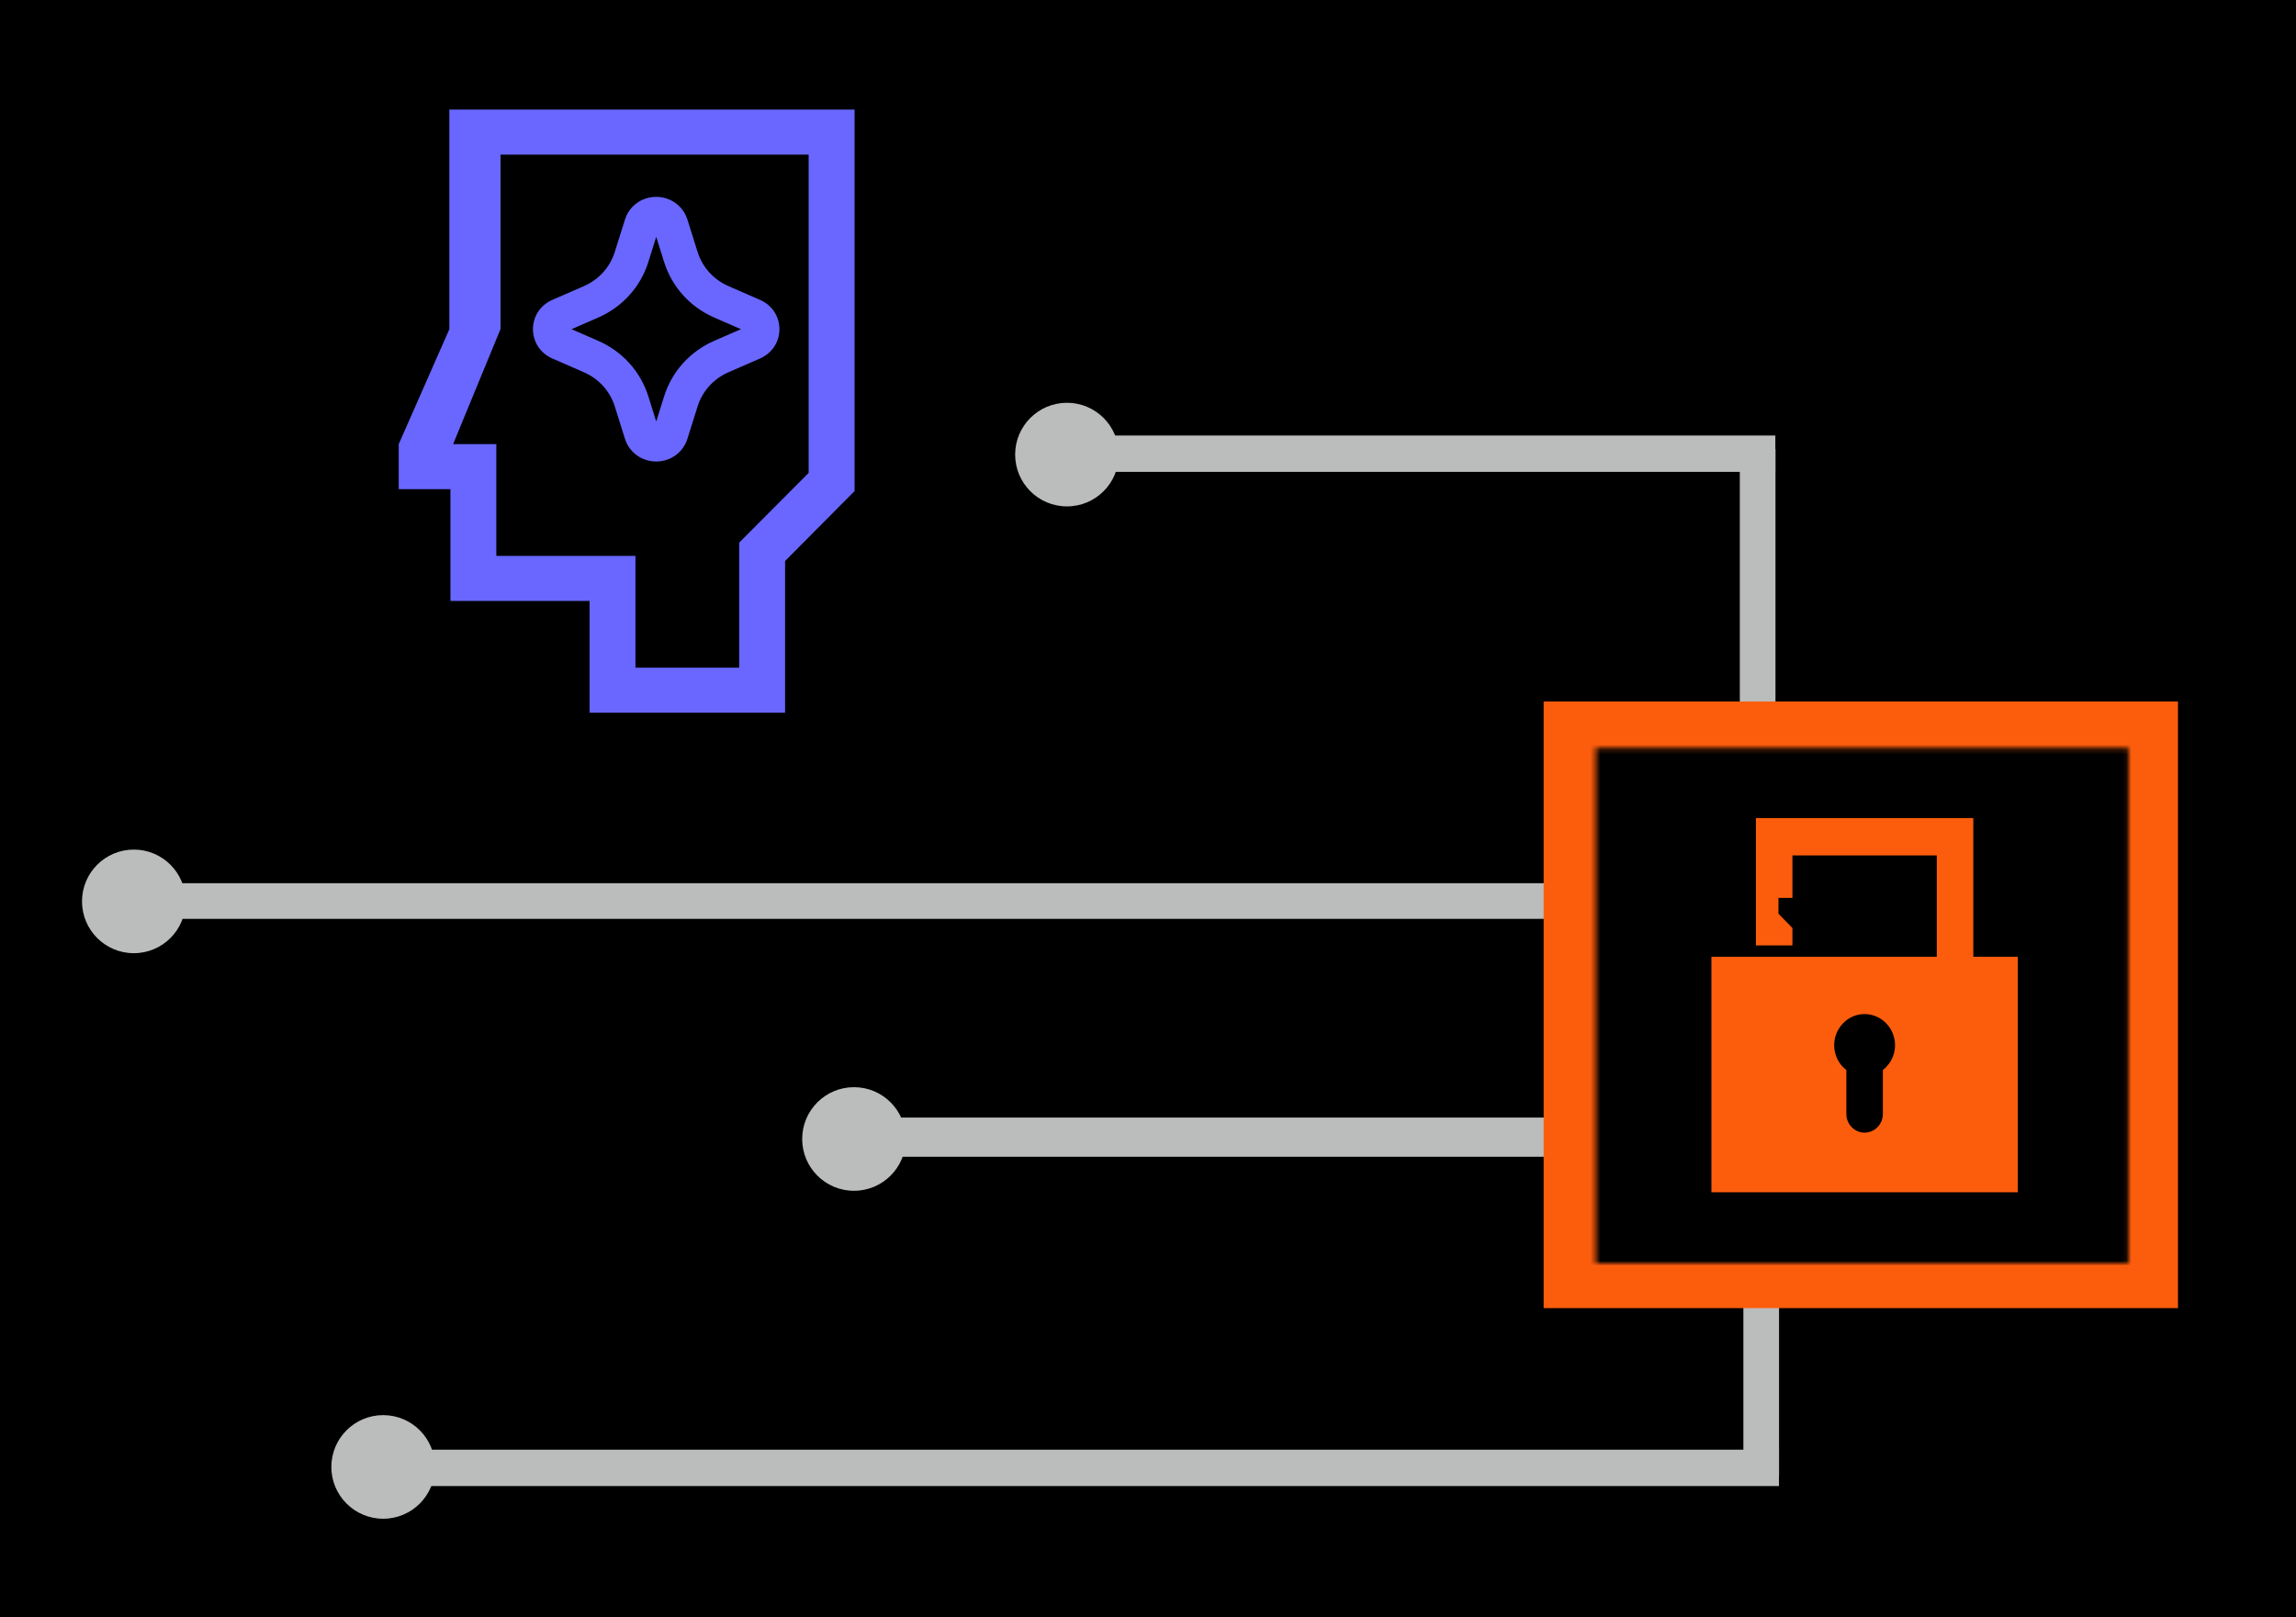 <svg xmlns="http://www.w3.org/2000/svg" width="467" height="329" viewBox="0 0 467 329" fill="none"><g clip-path="url(#clip0_43_568)"><rect width="467" height="329" fill="black"></rect><rect x="29.006" y="179.675" width="290.062" height="7.252" fill="#BBBCBC"></rect><rect x="361.127" y="91.368" width="57.287" height="7.252" transform="rotate(90 361.127 91.368)" fill="#BBBCBC"></rect><rect x="361.853" y="261.779" width="38.433" height="7.252" transform="rotate(90 361.853 261.779)" fill="#BBBCBC"></rect><rect x="82.192" y="294.917" width="279.646" height="7.398" fill="#BBBCBC"></rect><rect x="174.037" y="227.351" width="146.481" height="7.977" fill="#BBBCBC"></rect><circle cx="27.218" cy="183.374" r="10.539" fill="#BBBCBC"></circle><circle cx="77.934" cy="298.425" r="10.539" fill="#BBBCBC"></circle><circle cx="173.699" cy="231.71" r="10.539" fill="#BBBCBC"></circle><rect x="216.836" y="88.598" width="144.262" height="7.398" fill="#BBBCBC"></rect><circle cx="217.018" cy="92.48" r="10.539" fill="#BBBCBC"></circle><mask id="mask0_43_568" style="mask-type:alpha" maskUnits="userSpaceOnUse" x="254" y="94" width="249" height="221"><path d="M487.373 219.571C481.869 219.571 476.75 222.417 473.998 227.056H448.401V182.147H473.998C478.286 189.322 487.757 191.735 495.116 187.652C502.539 183.508 505.035 174.352 500.811 167.239C496.524 160.063 487.053 157.65 479.694 161.733C477.326 163.032 475.406 164.95 473.998 167.239H448.401V137.237H417.429V116.638H434.963C439.251 123.814 448.721 126.226 456.08 122.143C463.504 117.999 465.999 108.844 461.776 101.73C457.488 94.554 448.017 92.142 440.658 96.224C438.291 97.523 436.371 99.441 434.963 101.73H402.007V137.237H355.485V101.73H322.401C318.113 94.554 308.643 92.142 301.283 96.224C293.86 100.369 291.365 109.524 295.588 116.638C299.876 123.814 309.346 126.226 316.706 122.143C319.073 120.844 320.993 118.927 322.401 116.638H339.935V137.237H309.027V167.177H283.43C279.142 160.001 269.671 157.589 262.312 161.671C254.953 165.754 252.393 174.971 256.617 182.085C260.84 189.199 270.375 191.673 277.734 187.59C280.102 186.291 282.022 184.374 283.43 182.085H309.027V226.995H283.43C279.142 219.819 269.671 217.406 262.312 221.489C254.889 225.634 252.393 234.789 256.617 241.903C260.84 249.016 270.375 251.491 277.734 247.408C280.102 246.109 282.022 244.191 283.43 241.903H309.027V271.842H339.935V292.565H322.401C318.113 285.389 308.643 282.977 301.283 287.06C293.86 291.204 291.365 300.359 295.588 307.473C299.876 314.649 309.346 317.061 316.706 312.979C319.073 311.68 320.993 309.762 322.401 307.473H355.421V292.503V271.78H401.943V307.473H434.899C439.187 314.649 448.657 317.061 456.017 312.979C463.44 308.834 465.935 299.679 461.712 292.565C457.424 285.389 447.954 282.977 440.594 287.06C438.227 288.359 436.307 290.276 434.899 292.565H417.365V271.842H448.337V241.903H473.934C478.222 249.078 487.693 251.491 495.052 247.408C502.475 243.263 504.971 234.108 500.747 226.995C497.995 222.417 492.876 219.571 487.373 219.571ZM432.915 256.996H324.577V152.207H432.915V256.996Z" fill="white"></path></mask><g mask="url(#mask0_43_568)"><rect x="313.971" y="142.707" width="129.02" height="123.41" fill="#FC5D0D"></rect></g><g clip-path="url(#clip1_43_568)"><path d="M154.585 61.003L148.152 58.196C145.145 56.887 142.869 54.363 141.896 51.276L139.816 44.653C138.95 41.898 136.4 40.05 133.468 40.05C130.536 40.05 127.985 41.901 127.12 44.653L125.039 51.276C124.07 54.363 121.79 56.887 118.784 58.196L112.35 61.003C109.917 62.064 108.403 64.35 108.403 66.968C108.403 69.586 109.917 71.872 112.35 72.933L118.784 75.74C121.79 77.052 124.067 79.573 125.039 82.66L127.12 89.283C127.982 92.038 130.532 93.886 133.468 93.886C136.4 93.886 138.95 92.034 139.816 89.283L141.896 82.66C142.865 79.573 145.145 77.049 148.152 75.74L154.585 72.933C157.019 71.872 158.533 69.586 158.533 66.968C158.533 64.35 157.019 62.064 154.585 61.003ZM145.263 69.341C140.375 71.473 136.667 75.575 135.092 80.598L133.475 85.751L131.858 80.598C130.283 75.579 126.575 71.476 121.687 69.341L116.247 66.968L121.687 64.594C126.575 62.463 130.283 58.36 131.858 53.341L133.475 48.185L135.092 53.341C136.67 58.36 140.375 62.466 145.263 64.594L150.703 66.968L145.263 69.341Z" fill="#6967FF"></path><path d="M168.92 22.288H91.396V66.967L81.101 90.346V99.517H91.617V122.259H119.917V144.998H159.687V114.131L173.801 99.916H173.815V22.288H168.92ZM150.35 110.386V135.827H129.246V113.088H100.951V90.346H92.162L101.798 66.967H101.809V31.459H164.478V96.202L150.35 110.386Z" fill="#6967FF"></path></g><path d="M401.367 194.628V166.432H357.146V192.333H364.574V188.79L361.732 185.883V182.671H364.574V174.029H393.938V194.628H348.097V242.556H410.415V194.628H401.367ZM382.97 217.674V226.622C382.97 228.713 381.3 230.421 379.256 230.421C377.212 230.421 375.542 228.713 375.542 226.622V217.674C372.8 215.584 372.252 211.607 374.321 208.828C376.365 206.023 380.253 205.463 382.97 207.579C385.712 209.669 386.261 213.646 384.192 216.425C383.843 216.884 383.444 217.317 382.97 217.674Z" fill="#FC5D0D"></path></g><defs><clipPath id="clip0_43_568"><rect width="467" height="329" fill="white"></rect></clipPath><clipPath id="clip1_43_568"><rect width="92.714" height="122.71" fill="white" transform="translate(81.101 22.288)"></rect></clipPath></defs></svg>